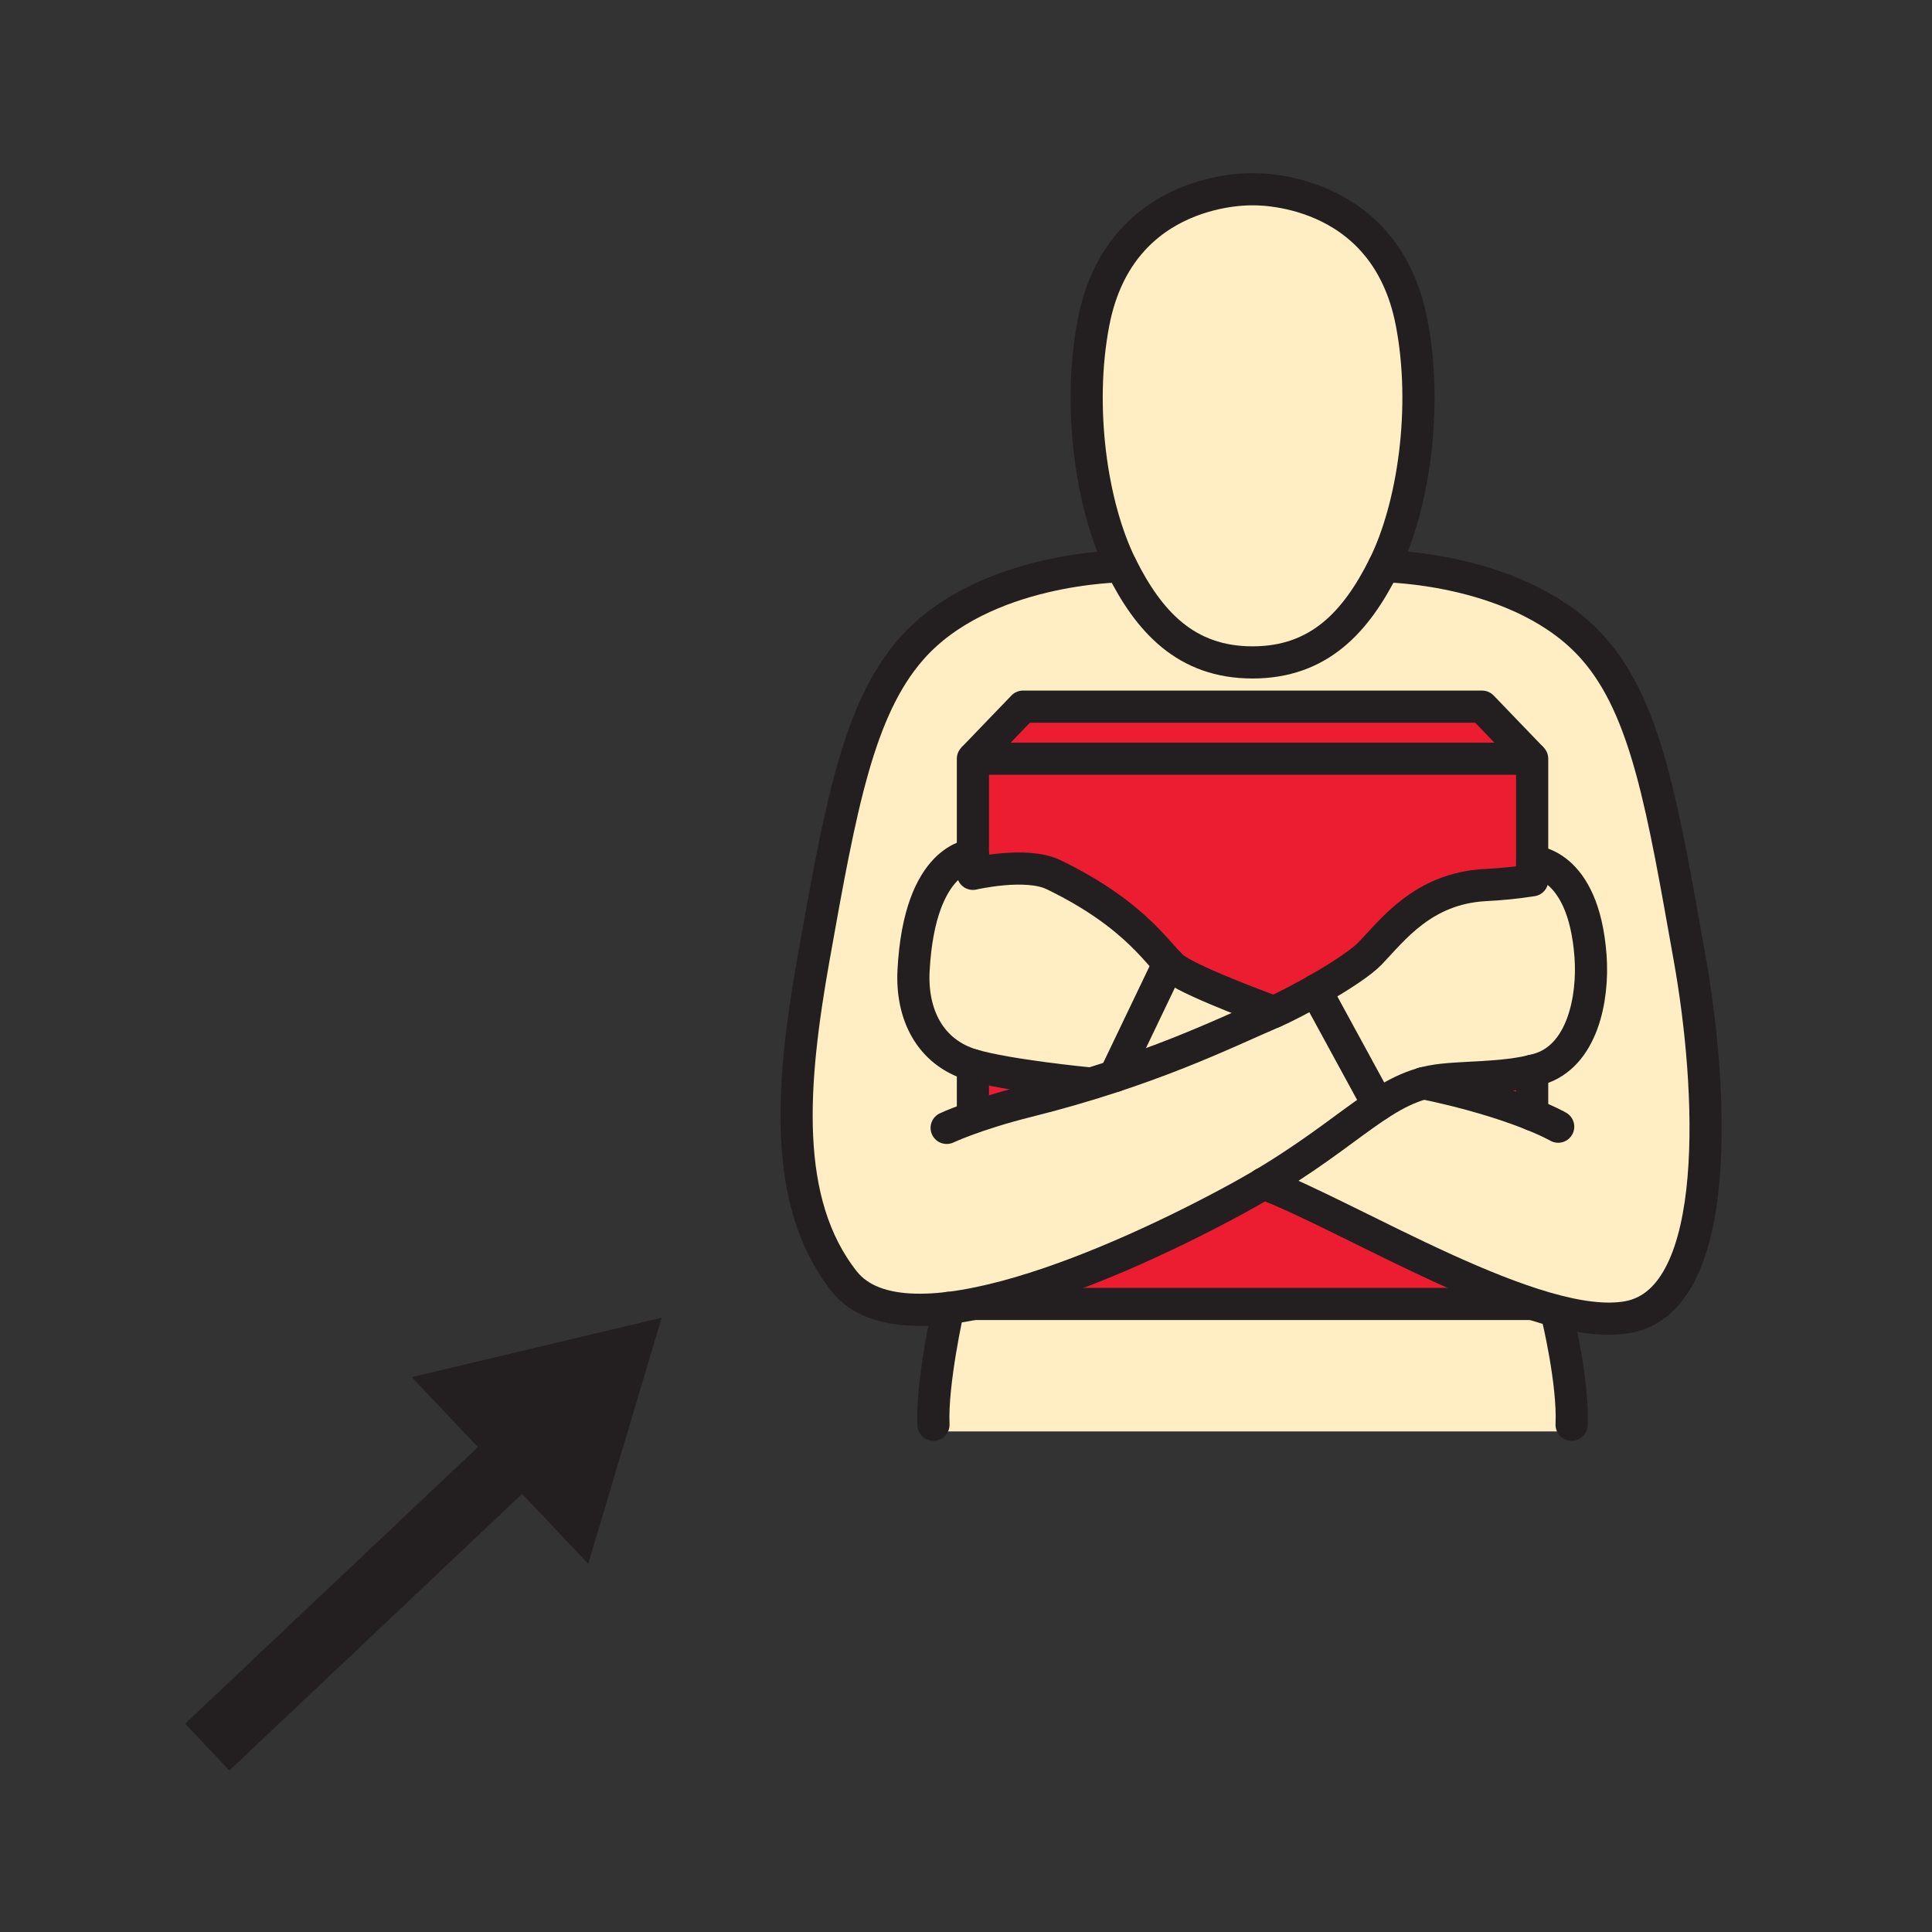 <svg width="1024" height="1024" viewBox="0 0 1024 1024" fill="none" xmlns="http://www.w3.org/2000/svg">
<rect x="0" y="0" width="1024" height="1024" fill="#333333" stroke="none"/>
<g id="pronouns/ones">
<g id="ones">
<path id="Vector" d="M663.872 351.096C699.334 351.096 718.878 329.3 733.472 300.124C749.126 268.756 756.893 216.062 748.175 170.906C734.026 97.657 663.884 100.331 663.884 100.331C663.884 100.331 593.73 97.657 579.593 170.906C570.875 216.062 578.618 268.756 594.296 300.124C608.866 329.3 628.422 351.096 663.872 351.096Z" fill="#FFEEC3"/>
<path id="Vector_2" d="M865.411 377.779C839.389 305.734 733.472 300.123 733.472 300.123C733.472 300.123 726.247 351.095 663.872 351.095C601.497 351.095 594.272 300.123 594.272 300.123C594.272 300.123 488.306 305.734 462.333 377.779C439.562 440.816 411.276 582.654 430.326 647.329C449.376 712.004 498.686 693.207 498.686 693.207L494.676 758.701H833.043L829.045 693.207C829.045 693.207 878.416 712.004 897.405 647.329C916.395 582.654 888.181 440.816 865.411 377.779Z" fill="#FFEEC3"/>
<path id="Vector_3" d="M542.217 374.491L515.136 401.609V457.987C515.136 457.987 538.388 457.241 549.647 461.034C560.906 464.827 613.756 506.057 619.488 510.585C625.219 515.112 669.713 536.98 669.713 536.98C688.773 530.584 706.373 520.466 721.491 507.213C746.08 485.43 759.278 474.027 780.326 470.98C801.375 467.934 812.128 466.525 812.128 466.525V402.187L785.059 375.105L542.217 374.491Z" fill="#ED1D31"/>
<path id="Vector_4" d="M669.689 627.293L542.627 691.137H803.687L669.689 627.293Z" fill="#ED1D31"/>
<path id="Vector_5" d="M515.665 567.518V592.323L569.599 576.946L515.665 567.518Z" fill="#ED1D31"/>
<path id="Vector_6" d="M812.08 567.518V589.481L775.738 574.08L812.08 567.518Z" fill="#ED1D31"/>
<path id="Vector_7" d="M506.117 455.76C506.117 455.76 481.371 473.557 484.069 511.921C486.73 549.347 485.779 564.567 588.24 573.454L617.14 513.631C617.14 513.631 578.065 459.758 538.256 458.782C510.115 458.156 506.117 455.76 506.117 455.76Z" fill="#FFEEC3"/>
<path id="Vector_8" d="M698.661 524.926L730.439 585.627C730.439 585.627 747.779 573.176 769.08 570.599C790.381 568.023 827.445 565.843 833.466 554.103C839.487 542.362 858.85 500.819 819.51 459.89C819.51 459.89 784.963 467.054 766.949 473.653C751.873 479.168 698.661 524.926 698.661 524.926Z" fill="#FFEEC3"/>
<path id="Vector_9" d="M575.932 574.081C575.932 574.081 534.497 570.06 515.664 564.569C492.496 557.825 483.008 537.126 484.2 514.428C487.403 453.871 515.664 453.185 515.664 453.185V463.155C515.664 463.155 543.842 456.544 558.4 463.6C603.82 485.588 614.851 508.034 622.846 513.633C633.816 521.316 675.142 536.343 675.142 536.343" stroke="#231F20" stroke-width="17.045" stroke-linecap="round" stroke-linejoin="round"/>
<path id="Vector_10" d="M502.683 693.209C502.683 693.209 493.725 732.765 494.76 755.127" stroke="#231F20" stroke-width="17.045" stroke-linecap="round" stroke-linejoin="round"/>
<path id="Vector_11" d="M663.872 351.096C699.334 351.096 718.878 329.3 733.472 300.124C749.126 268.756 756.893 216.062 748.175 170.906C734.026 97.657 663.884 100.331 663.884 100.331C663.884 100.331 593.73 97.657 579.593 170.906C570.875 216.062 578.618 268.756 594.296 300.124C608.866 329.3 628.422 351.096 663.872 351.096Z" stroke="#231F20" stroke-width="17.045" stroke-linejoin="round"/>
<path id="Vector_12" d="M669.688 627.292C716.109 644.824 815.078 706.994 862.979 698.048C914.168 688.499 907.448 574.742 895.636 508.43C881.354 428.209 872.829 375.84 844.664 343.834C806.649 300.605 733.472 300.123 733.472 300.123" stroke="#231F20" stroke-width="17.045" stroke-linecap="round" stroke-linejoin="round"/>
<path id="Vector_13" d="M825.469 697.628C825.469 697.628 834.018 732.765 832.983 755.126" stroke="#231F20" stroke-width="17.045" stroke-linecap="round" stroke-linejoin="round"/>
<path id="Vector_14" d="M515.665 589.314V564.568" stroke="#231F20" stroke-width="17.045" stroke-linecap="round" stroke-linejoin="round"/>
<path id="Vector_15" d="M812.08 590.818V567.518" stroke="#231F20" stroke-width="17.045" stroke-linecap="round" stroke-linejoin="round"/>
<path id="Vector_16" d="M812.079 691.137H515.665" stroke="#231F20" stroke-width="17.045" stroke-linejoin="round"/>
<path id="Vector_17" d="M812.079 466.538V402.14H515.665V466.538" stroke="#231F20" stroke-width="17.045" stroke-linejoin="round"/>
<path id="Vector_18" d="M812.079 402.14L785.528 374.541H542.217L515.665 402.14" stroke="#231F20" stroke-width="17.045" stroke-linejoin="round"/>
<path id="Vector_19" d="M825.868 597.164C825.868 597.164 803.928 584.388 754.354 574.08" stroke="#231F20" stroke-width="17.045" stroke-linecap="round" stroke-linejoin="round"/>
<path id="Vector_20" d="M501.745 597.804C501.745 597.804 517.339 590.507 544.444 583.751C609.529 567.519 649.097 547.494 675.143 536.344C686.799 531.347 717.288 514.561 726.259 505.253C738.301 492.669 754.352 470.994 786.84 469.128C795.309 468.725 803.75 467.869 812.127 466.563V456.605C812.127 456.605 839.233 456.605 843.002 506.565C844.712 529.227 838.679 559.909 815.511 566.664C796.678 572.143 772.728 570.373 758.699 573.155C729.306 578.995 712.026 604.583 656.081 635.12C594.127 668.933 479.552 719.869 447.413 679.108C414.155 636.963 419.501 573.829 431.302 507.516C445.595 427.296 454.963 375.878 483.08 343.872C521.096 300.643 594.272 300.161 594.272 300.161" stroke="#231F20" stroke-width="17.045" stroke-linecap="round" stroke-linejoin="round"/>
<path id="Vector_21" d="M697.372 524.928L730.438 585.629" stroke="#231F20" stroke-width="17.045" stroke-linecap="round" stroke-linejoin="round"/>
<path id="Vector_22" d="M619.463 510.587L590.828 570.337" stroke="#231F20" stroke-width="17.045" stroke-linecap="round" stroke-linejoin="round"/>
<path id="Vector_23" d="M350.696 698.408L218.239 729.909L253.28 766.985L98.137 913.59L121.582 938.396L276.725 791.79L311.766 828.866L350.696 698.408Z" fill="#231F20"/>
</g>
</g>
</svg>
